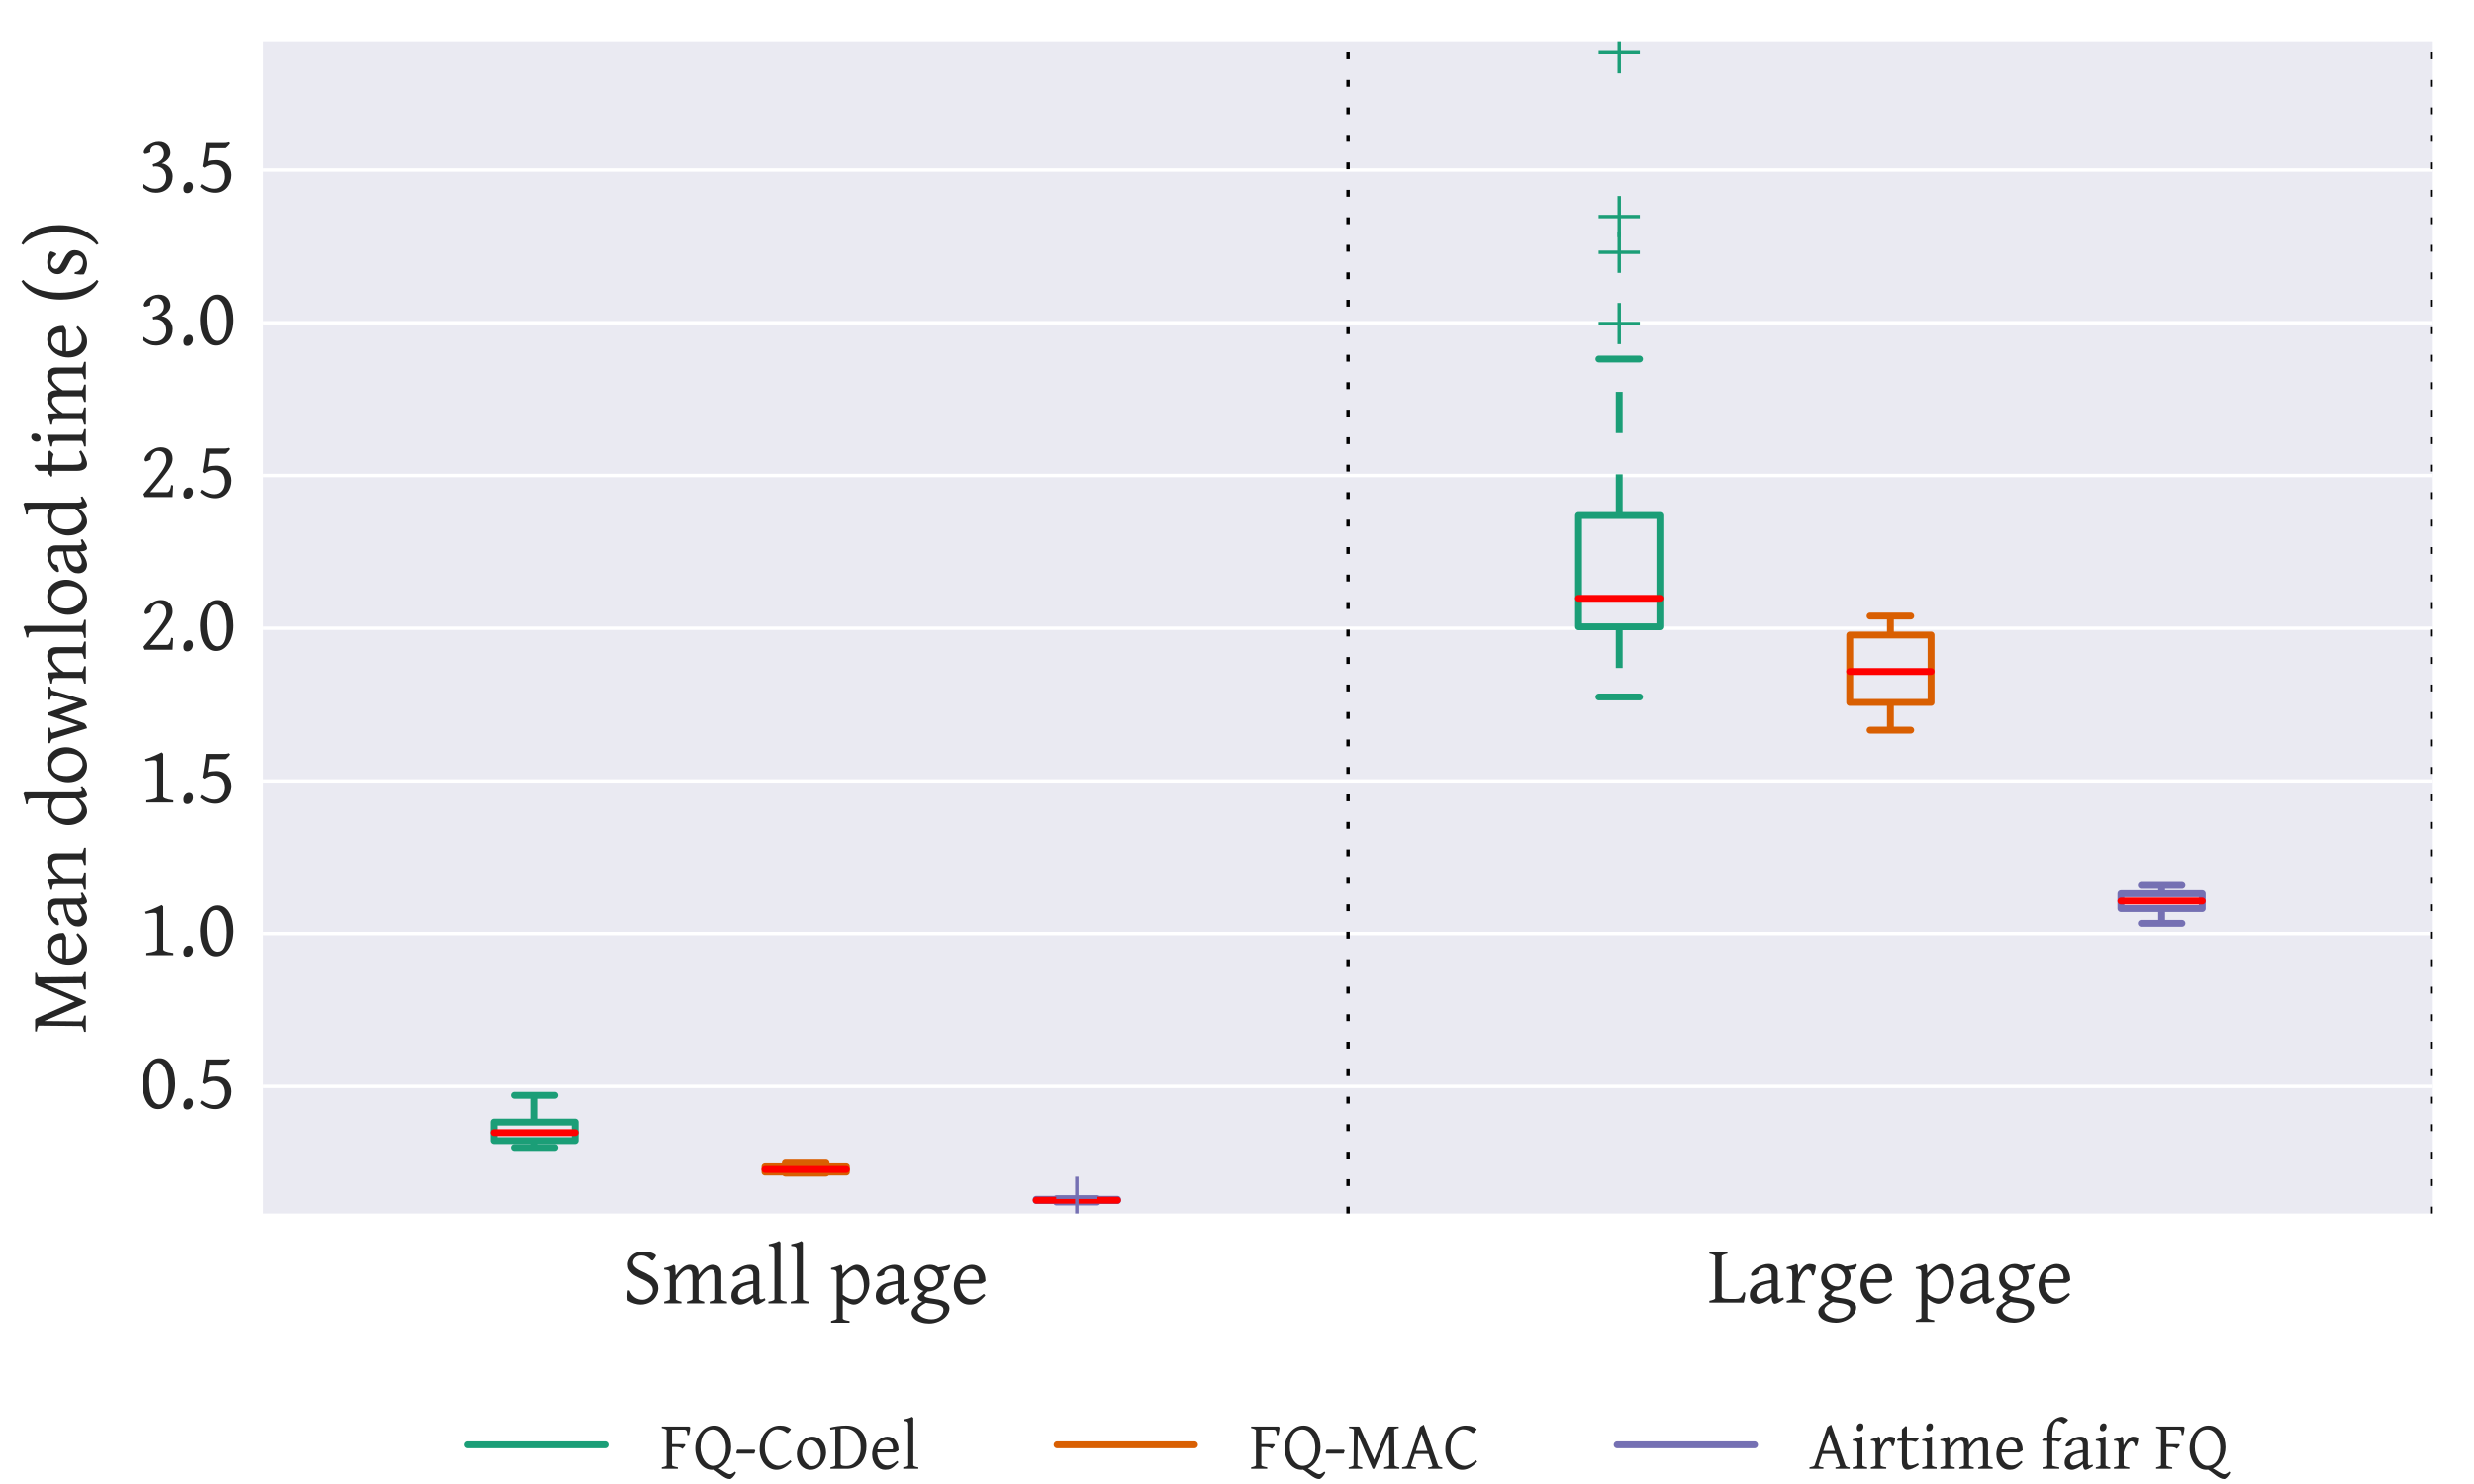 <?xml version="1.0" encoding="utf-8" standalone="no"?>
<!DOCTYPE svg PUBLIC "-//W3C//DTD SVG 1.1//EN"
  "http://www.w3.org/Graphics/SVG/1.1/DTD/svg11.dtd">
<!-- Created with matplotlib (http://matplotlib.org/) -->
<svg height="216pt" version="1.1" viewBox="0 0 360 216" width="360pt" xmlns="http://www.w3.org/2000/svg" xmlns:xlink="http://www.w3.org/1999/xlink">
 <defs>
  <style type="text/css">
*{stroke-linecap:butt;stroke-linejoin:round;stroke-miterlimit:100000;}
  </style>
 </defs>
 <g id="figure_1">
  <g id="patch_1">
   <path d="M 0 216 
L 360 216 
L 360 0 
L 0 0 
z
" style="fill:#ffffff;"/>
  </g>
  <g id="axes_1">
   <g id="patch_2">
    <path d="M 38.315 176.635 
L 354 176.635 
L 354 6 
L 38.315 6 
z
" style="fill:#eaeaf2;"/>
   </g>
   <g id="matplotlib.axis_1">
    <g id="xtick_1">
     <g id="line2d_1"/>
     <g id="line2d_2"/>
     <g id="text_1">
      <!-- Small page -->
      <defs>
       <path d="M 24.219 41.75 
Q 21.688 41.75 19.562 40.766 
Q 17.438 39.797 15.797 38.016 
Q 14.156 36.234 13.062 33.766 
Q 11.969 31.297 11.531 28.328 
L 32.422 28.328 
Q 33.547 28.328 33.906 28.688 
Q 34.281 29.047 34.281 30.078 
Q 34.281 31.391 33.906 33.375 
Q 33.547 35.359 32.438 37.234 
Q 31.344 39.109 29.359 40.422 
Q 27.391 41.75 24.219 41.75 
M 42.281 27.203 
Q 41.406 26.219 39.938 25.391 
Q 38.484 24.562 36.922 23.922 
L 11.234 23.922 
Q 11.281 20.125 12.281 16.672 
Q 13.281 13.234 15.156 10.625 
Q 17.047 8.016 19.703 6.453 
Q 22.359 4.891 25.688 4.891 
Q 27.203 4.891 28.641 5.078 
Q 30.078 5.281 31.734 5.953 
Q 33.406 6.641 35.422 7.953 
Q 37.453 9.281 40.188 11.531 
Q 40.828 11.188 41.281 10.547 
Q 41.75 9.906 42 9.516 
Q 38.719 5.953 36.25 3.781 
Q 33.797 1.609 31.609 0.438 
Q 29.438 -0.734 27.312 -1.094 
Q 25.203 -1.469 22.703 -1.469 
Q 18.953 -1.469 15.547 0.141 
Q 12.156 1.766 9.562 4.719 
Q 6.984 7.672 5.438 11.844 
Q 3.906 16.016 3.906 21.188 
Q 3.906 24.469 4.641 27.641 
Q 5.375 30.812 6.766 33.641 
Q 8.156 36.469 10.156 38.859 
Q 12.156 41.266 14.703 43.016 
Q 15.766 43.75 17.109 44.453 
Q 18.453 45.172 19.922 45.703 
Q 21.391 46.234 22.828 46.547 
Q 24.266 46.875 25.594 46.875 
Q 28.766 46.875 31.25 46 
Q 33.734 45.125 35.594 43.625 
Q 37.453 42.141 38.719 40.156 
Q 39.984 38.188 40.797 35.984 
Q 41.609 33.797 41.938 31.516 
Q 42.281 29.25 42.281 27.203 
" id="GentiumBasic-65"/>
       <path d="M 42.484 20.797 
Q 42.484 25.047 41.484 28.703 
Q 40.484 32.375 38.812 35.062 
Q 37.156 37.75 34.953 39.25 
Q 32.766 40.766 30.422 40.766 
Q 29.547 40.766 28.125 40.234 
Q 26.703 39.703 24.891 38.422 
Q 23.094 37.156 21.047 35.031 
Q 19 32.906 16.844 29.781 
L 16.844 10.406 
Q 19.047 8.734 20.922 7.656 
Q 22.797 6.594 24.438 5.984 
Q 26.078 5.375 27.531 5.125 
Q 29 4.891 30.328 4.891 
Q 32.953 4.891 35.172 5.906 
Q 37.406 6.938 39.016 8.938 
Q 40.625 10.938 41.547 13.906 
Q 42.484 16.891 42.484 20.797 
M 49.078 24.031 
Q 49.078 21.188 48.344 18.203 
Q 47.609 15.234 46.328 12.406 
Q 45.062 9.578 43.297 7.031 
Q 41.547 4.5 39.469 2.609 
Q 37.406 0.734 35.109 -0.359 
Q 32.812 -1.469 30.422 -1.469 
Q 27.547 -1.469 23.922 0.141 
Q 20.312 1.766 16.844 4.781 
L 16.844 -18.312 
Q 16.844 -19.094 18.672 -19.875 
Q 20.516 -20.656 25.094 -21.344 
L 25.094 -23.438 
L 2.688 -23.438 
L 2.688 -21.344 
Q 5.906 -20.562 7.703 -19.844 
Q 9.516 -19.141 9.516 -18.312 
L 9.516 34.719 
Q 9.516 36.531 9.312 37.703 
Q 9.125 38.875 8.422 39.578 
Q 7.719 40.281 6.375 40.594 
Q 5.031 40.922 2.688 41.016 
L 2.688 42.969 
Q 4.344 43.312 5.859 43.719 
Q 7.375 44.141 8.781 44.594 
Q 10.203 45.062 11.594 45.625 
Q 12.984 46.188 14.406 46.875 
L 16.109 45.172 
L 16.547 35.5 
Q 19 38.422 21.453 40.562 
Q 23.922 42.719 26.172 44.109 
Q 28.422 45.516 30.344 46.188 
Q 32.281 46.875 33.688 46.875 
Q 37.016 46.875 39.844 45.312 
Q 42.672 43.75 44.719 40.797 
Q 46.781 37.844 47.922 33.594 
Q 49.078 29.344 49.078 24.031 
" id="GentiumBasic-70"/>
       <path d="M 43.219 18.406 
Q 43.219 16.219 42.625 13.922 
Q 42.047 11.625 40.844 9.391 
Q 39.656 7.172 37.859 5.188 
Q 36.078 3.219 33.656 1.75 
Q 31.25 0.297 28.188 -0.578 
Q 25.141 -1.469 21.484 -1.469 
Q 19.875 -1.469 17.969 -1.125 
Q 16.062 -0.781 14.062 -0.172 
Q 12.062 0.438 10.078 1.312 
Q 8.109 2.203 6.391 3.328 
Q 6.062 3.516 5.891 4.984 
Q 5.719 6.453 5.719 8.422 
Q 5.719 10.406 5.859 12.453 
Q 6 14.5 6.391 15.828 
L 8.406 15.578 
Q 9.516 12.703 11.203 10.594 
Q 12.891 8.5 14.938 7.109 
Q 17 5.719 19.359 5.047 
Q 21.734 4.391 24.219 4.391 
Q 26.422 4.391 28.641 5.297 
Q 30.859 6.203 32.609 7.766 
Q 34.375 9.328 35.5 11.406 
Q 36.625 13.484 36.625 15.828 
Q 36.625 18.797 35.297 20.938 
Q 33.984 23.094 31.859 24.75 
Q 29.734 26.422 27 27.734 
Q 24.266 29.047 21.406 30.359 
Q 18.562 31.688 15.828 33.156 
Q 13.094 34.625 10.969 36.578 
Q 8.844 38.531 7.516 41.094 
Q 6.203 43.656 6.203 47.219 
Q 6.203 48.734 6.641 50.484 
Q 7.078 52.25 8.047 54 
Q 9.031 55.766 10.562 57.391 
Q 12.109 59.031 14.281 60.281 
Q 16.453 61.531 19.281 62.25 
Q 22.125 62.984 25.688 62.984 
Q 27.875 62.984 30.094 62.641 
Q 32.328 62.312 34.25 61.719 
Q 36.188 61.141 37.75 60.297 
Q 39.312 59.469 40.188 58.5 
Q 40.531 58.203 40.203 57.344 
Q 39.891 56.5 39.234 55.5 
Q 38.578 54.5 37.766 53.516 
Q 36.969 52.547 36.375 52 
L 34.625 52.297 
Q 33.25 53.906 31.766 55 
Q 30.281 56.109 28.734 56.812 
Q 27.203 57.516 25.688 57.812 
Q 24.172 58.109 22.797 58.109 
Q 20.062 58.109 18.141 57.281 
Q 16.219 56.453 14.969 55.203 
Q 13.719 53.953 13.125 52.406 
Q 12.547 50.875 12.547 49.516 
Q 12.547 47.219 13.859 45.438 
Q 15.188 43.656 17.328 42.156 
Q 19.484 40.672 22.234 39.344 
Q 25 38.031 27.875 36.594 
Q 30.766 35.156 33.516 33.5 
Q 36.281 31.844 38.422 29.688 
Q 40.578 27.547 41.891 24.781 
Q 43.219 22.016 43.219 18.406 
" id="GentiumBasic-53"/>
       <path d="M 2.938 0 
L 2.938 2.094 
Q 5.031 2.438 6.438 2.797 
Q 7.859 3.172 8.688 3.531 
Q 9.516 3.906 9.875 4.297 
Q 10.25 4.688 10.25 5.078 
L 10.25 63.281 
Q 10.25 65.484 9.953 66.703 
Q 9.672 67.922 8.891 68.531 
Q 8.109 69.141 6.781 69.359 
Q 5.469 69.578 3.422 69.828 
L 3.422 71.781 
Q 6.938 72.469 9.859 73.297 
Q 12.797 74.125 15.828 75.688 
L 17.578 74.031 
L 17.578 5.078 
Q 17.578 4.344 19.234 3.562 
Q 20.906 2.781 24.906 2.094 
L 24.906 0 
z
" id="GentiumBasic-6c"/>
       <path d="M 17.188 4.891 
Q 20.125 4.891 23.406 6.375 
Q 26.703 7.859 30.422 11.078 
L 30.422 23.734 
Q 26.312 23.047 23.656 22.406 
Q 21 21.781 19.281 21.109 
Q 17.578 20.453 16.547 19.719 
Q 15.531 19 14.75 18.172 
Q 13.484 16.844 12.703 15.156 
Q 11.922 13.484 11.922 11.188 
Q 11.922 9.234 12.5 8 
Q 13.094 6.781 13.922 6.078 
Q 14.75 5.375 15.641 5.125 
Q 16.547 4.891 17.188 4.891 
M 45.219 4 
Q 41.062 1.125 38.344 -0.172 
Q 35.641 -1.469 34.281 -1.469 
Q 32.672 -1.469 31.594 0.781 
Q 30.516 3.031 30.422 6.984 
Q 28.219 4.781 26.016 3.172 
Q 23.828 1.562 21.719 0.531 
Q 19.625 -0.484 17.75 -0.969 
Q 15.875 -1.469 14.312 -1.469 
Q 12.547 -1.469 10.688 -0.875 
Q 8.844 -0.297 7.344 0.969 
Q 5.859 2.25 4.875 4.25 
Q 3.906 6.25 3.906 9.078 
Q 3.906 12.797 5.203 15.281 
Q 6.5 17.781 8.297 19.578 
Q 9.469 20.75 10.953 21.797 
Q 12.453 22.859 14.922 23.828 
Q 17.391 24.812 21.094 25.688 
Q 24.812 26.562 30.422 27.391 
L 30.422 34.281 
Q 30.422 35.938 30.031 37.375 
Q 29.641 38.812 28.703 39.859 
Q 27.781 40.922 26.188 41.484 
Q 24.609 42.047 22.219 42 
Q 20.656 41.938 19.141 41.453 
Q 17.625 40.969 16.5 40.078 
Q 15.375 39.203 14.734 38 
Q 14.109 36.812 14.266 35.359 
Q 14.312 34.906 13.25 34.344 
Q 12.203 33.797 10.766 33.344 
Q 9.328 32.906 7.938 32.656 
Q 6.547 32.422 5.953 32.562 
L 5.281 34.469 
Q 6.391 36.922 8.688 39.156 
Q 10.984 41.406 13.938 43.109 
Q 16.891 44.828 20.188 45.844 
Q 23.484 46.875 26.562 46.875 
Q 31.938 46.875 34.844 44.062 
Q 37.75 41.266 37.75 36.234 
L 37.75 8.688 
Q 37.75 6.641 38.281 5.766 
Q 38.812 4.891 39.703 4.891 
Q 40.375 4.891 41.453 5.125 
Q 42.531 5.375 44.484 6.203 
z
" id="GentiumBasic-61"/>
       <path d="M 33.688 29.297 
Q 33.688 31.891 32.828 34.203 
Q 31.984 36.531 30.297 38.25 
Q 28.609 39.984 26.094 40.984 
Q 23.578 42 20.312 42 
Q 19.094 42 17.594 41.359 
Q 16.109 40.719 14.797 39.5 
Q 13.484 38.281 12.594 36.422 
Q 11.719 34.578 11.719 32.172 
Q 11.719 29.594 12.516 27.266 
Q 13.328 24.953 14.969 23.234 
Q 16.609 21.531 19.109 20.531 
Q 21.625 19.531 25.094 19.531 
Q 26.516 19.531 28.047 20.141 
Q 29.594 20.75 30.828 22 
Q 32.078 23.25 32.875 25.047 
Q 33.688 26.859 33.688 29.297 
M 25.297 -0.203 
Q 23.438 0 21.875 0.234 
Q 20.312 0.484 18.953 0.781 
Q 15.438 -1.125 13.406 -2.641 
Q 11.375 -4.156 10.344 -5.344 
Q 9.328 -6.547 9.062 -7.516 
Q 8.797 -8.5 8.797 -9.281 
Q 8.797 -11.328 10.156 -13.156 
Q 11.531 -14.984 13.812 -16.328 
Q 16.109 -17.672 19.141 -18.469 
Q 22.172 -19.281 25.484 -19.281 
Q 28.766 -19.281 31.438 -18.406 
Q 34.125 -17.531 36.031 -15.984 
Q 37.938 -14.453 38.984 -12.328 
Q 40.047 -10.203 40.047 -7.672 
Q 40.047 -6.297 39.406 -5.141 
Q 38.766 -4 37.109 -3.078 
Q 35.453 -2.156 32.594 -1.422 
Q 29.734 -0.688 25.297 -0.203 
M 40.531 31.297 
Q 40.531 27.547 38.844 24.438 
Q 37.156 21.344 34.422 19.109 
Q 31.688 16.891 28.219 15.641 
Q 24.75 14.406 21.188 14.406 
L 21 14.406 
Q 18.656 12.453 17.766 11.156 
Q 16.891 9.859 16.891 9.578 
Q 16.891 8.984 17.406 8.422 
Q 17.922 7.859 19.312 7.344 
Q 20.703 6.844 23.141 6.328 
Q 25.594 5.812 29.391 5.375 
Q 34.719 4.781 38.188 3.609 
Q 41.656 2.438 43.703 0.891 
Q 45.75 -0.641 46.547 -2.391 
Q 47.359 -4.156 47.359 -5.859 
Q 47.359 -8.547 46.328 -10.953 
Q 45.312 -13.375 43.547 -15.422 
Q 41.797 -17.484 39.406 -19.141 
Q 37.016 -20.797 34.281 -21.969 
Q 31.547 -23.141 28.609 -23.781 
Q 25.688 -24.422 22.797 -24.422 
Q 20.516 -24.422 18.062 -24.094 
Q 15.625 -23.781 13.234 -23.094 
Q 10.844 -22.406 8.719 -21.359 
Q 6.594 -20.312 4.984 -18.812 
Q 3.375 -17.328 2.422 -15.453 
Q 1.469 -13.578 1.469 -11.188 
Q 1.469 -9.906 1.922 -8.516 
Q 2.391 -7.125 3.797 -5.516 
Q 5.219 -3.906 7.75 -2.047 
Q 10.297 -0.203 14.5 2.047 
Q 11.328 3.172 10.109 4.578 
Q 8.891 6 8.891 7.469 
Q 8.891 7.859 9.125 8.516 
Q 9.375 9.188 10.125 10.125 
Q 10.891 11.078 12.281 12.297 
Q 13.672 13.531 15.922 15.094 
Q 13.422 15.766 11.391 17.062 
Q 9.375 18.359 7.938 20.188 
Q 6.5 22.016 5.688 24.328 
Q 4.891 26.656 4.891 29.391 
Q 4.891 32.953 6.5 36.156 
Q 8.109 39.359 10.734 41.719 
Q 13.375 44.094 16.75 45.484 
Q 20.125 46.875 23.688 46.875 
Q 26.609 46.875 29.172 46.047 
Q 31.734 45.219 33.844 43.703 
Q 36.375 43.953 38.422 44.344 
Q 40.484 44.734 42.109 45.172 
Q 43.75 45.609 45.016 46.047 
Q 46.297 46.484 47.312 46.875 
L 48.297 45.406 
Q 47.703 44.047 47.156 42.891 
Q 46.625 41.75 45.516 40.531 
Q 43.656 40.188 41.875 39.984 
Q 40.094 39.797 37.844 39.703 
Q 39.109 37.844 39.812 35.734 
Q 40.531 33.641 40.531 31.297 
" id="GentiumBasic-67"/>
       <path d="M 57.906 0 
L 57.906 2.094 
Q 61.422 3.031 63.062 3.703 
Q 64.703 4.391 64.703 5.078 
L 64.703 30.906 
Q 64.703 33.891 64.375 35.859 
Q 64.062 37.844 63.406 38.969 
Q 62.75 40.094 61.688 40.547 
Q 60.641 41.016 59.188 41.016 
Q 57.562 41.016 55.75 40.109 
Q 53.953 39.203 52.047 37.516 
Q 50.141 35.844 48.219 33.422 
Q 46.297 31 44.438 27.984 
L 44.438 5.078 
Q 44.438 4.391 45.953 3.734 
Q 47.469 3.078 51.312 2.094 
L 51.312 0 
L 30.328 0 
L 30.328 2.094 
Q 33.844 3.031 35.469 3.703 
Q 37.109 4.391 37.109 5.078 
L 37.109 30.906 
Q 37.109 33.891 36.812 35.859 
Q 36.531 37.844 35.859 38.969 
Q 35.203 40.094 34.156 40.547 
Q 33.109 41.016 31.594 41.016 
Q 28.266 41.016 24.625 37.594 
Q 21 34.188 16.844 27.984 
L 16.844 5.078 
Q 16.844 4.344 18.672 3.562 
Q 20.516 2.781 23.688 2.094 
L 23.688 0 
L 2.688 0 
L 2.688 2.094 
Q 5.906 2.938 7.703 3.594 
Q 9.516 4.25 9.516 5.078 
L 9.516 34.719 
Q 9.516 36.672 9.344 37.797 
Q 9.188 38.922 8.469 39.531 
Q 7.766 40.141 6.391 40.422 
Q 5.031 40.719 2.688 41.016 
L 2.688 42.969 
Q 4.547 43.266 6.109 43.672 
Q 7.672 44.094 9.078 44.578 
Q 10.5 45.062 11.797 45.641 
Q 13.094 46.234 14.406 46.875 
L 16.109 45.172 
L 16.656 33.984 
Q 18.844 37.203 21.094 39.625 
Q 23.344 42.047 25.531 43.656 
Q 27.734 45.266 29.781 46.062 
Q 31.844 46.875 33.594 46.875 
Q 35.938 46.875 37.906 46.312 
Q 39.891 45.75 41.328 44.406 
Q 42.781 43.062 43.609 40.859 
Q 44.438 38.672 44.438 35.406 
L 44.438 34.375 
Q 46.484 37.453 48.672 39.766 
Q 50.875 42.094 53.047 43.672 
Q 55.219 45.266 57.297 46.062 
Q 59.375 46.875 61.188 46.875 
Q 63.531 46.875 65.5 46.234 
Q 67.484 45.609 68.922 44.281 
Q 70.359 42.969 71.188 40.938 
Q 72.016 38.922 72.016 36.188 
L 72.016 5.078 
Q 72.016 4.391 73.531 3.734 
Q 75.047 3.078 78.906 2.094 
L 78.906 0 
z
" id="GentiumBasic-6d"/>
       <path id="GentiumBasic-20"/>
      </defs>
      <g style="fill:#262626;" transform="translate(90.602 189.718)scale(0.12 -0.12)">
       <use xlink:href="#GentiumBasic-53"/>
       <use x="47.607" xlink:href="#GentiumBasic-6d"/>
       <use x="127.93" xlink:href="#GentiumBasic-61"/>
       <use x="173.828" xlink:href="#GentiumBasic-6c"/>
       <use x="200.928" xlink:href="#GentiumBasic-6c"/>
       <use x="228.027" xlink:href="#GentiumBasic-20"/>
       <use x="250.049" xlink:href="#GentiumBasic-70"/>
       <use x="303.027" xlink:href="#GentiumBasic-61"/>
       <use x="348.926" xlink:href="#GentiumBasic-67"/>
       <use x="397.705" xlink:href="#GentiumBasic-65"/>
      </g>
     </g>
    </g>
    <g id="xtick_2">
     <g id="line2d_3"/>
     <g id="line2d_4"/>
     <g id="text_2">
      <!-- Large page -->
      <defs>
       <path d="M 46.094 11.922 
Q 45.703 7.672 45.094 4.547 
Q 44.484 1.422 44.094 0 
L 2.438 0 
L 2.438 2.094 
Q 5.766 2.781 7.641 3.578 
Q 9.516 4.391 9.516 5.078 
L 9.516 56.391 
Q 9.516 56.984 7.734 57.859 
Q 5.953 58.734 2.438 59.422 
L 2.438 61.531 
L 24.422 61.531 
L 24.422 59.422 
Q 21.094 58.734 19.203 57.906 
Q 17.328 57.078 17.328 56.391 
L 17.328 8.016 
Q 17.328 7.125 17.75 6.469 
Q 18.172 5.812 19.188 5.344 
Q 20.219 4.891 21.969 4.641 
Q 23.734 4.391 26.422 4.391 
L 33.406 4.391 
Q 35.641 4.391 37.172 4.641 
Q 38.719 4.891 39.891 5.734 
Q 41.062 6.594 42.016 8.25 
Q 42.969 9.906 44 12.797 
z
" id="GentiumBasic-4c"/>
       <path d="M 37.594 45.062 
Q 38.031 44.781 38 43.359 
Q 37.984 41.938 37.609 40.078 
Q 37.25 38.234 36.656 36.281 
Q 36.078 34.328 35.5 33.016 
L 33.406 33.016 
Q 33.109 34.969 32.562 36.328 
Q 32.031 37.703 31.312 38.5 
Q 30.609 39.312 29.75 39.672 
Q 28.906 40.047 27.984 40.047 
Q 26.906 40.047 25.469 39.141 
Q 24.031 38.234 22.516 36.297 
Q 21 34.375 19.5 31.375 
Q 18.016 28.375 16.844 24.219 
L 16.844 5.078 
Q 16.844 4.344 18.672 3.562 
Q 20.516 2.781 25.094 2.094 
L 25.094 0 
L 2.688 0 
L 2.688 2.094 
Q 5.906 2.828 7.703 3.531 
Q 9.516 4.25 9.516 5.078 
L 9.516 33.5 
Q 9.516 35.109 9.422 36.203 
Q 9.328 37.312 9.172 37.984 
Q 9.031 38.672 8.812 39.062 
Q 8.594 39.453 8.406 39.703 
Q 8.062 40.047 7.641 40.266 
Q 7.234 40.484 6.562 40.625 
Q 5.906 40.766 4.969 40.844 
Q 4.047 40.922 2.688 41.016 
L 2.688 42.969 
Q 5.859 43.797 8.906 44.656 
Q 11.969 45.516 14.406 46.875 
L 16.109 45.172 
L 16.75 34.078 
Q 18.062 36.766 19.594 39.109 
Q 21.141 41.453 22.891 43.188 
Q 24.656 44.922 26.578 45.891 
Q 28.516 46.875 30.609 46.875 
Q 32.172 46.875 33.984 46.484 
Q 35.797 46.094 37.594 45.062 
" id="GentiumBasic-72"/>
      </defs>
      <g style="fill:#262626;" transform="translate(248.441 189.599)scale(0.12 -0.12)">
       <use xlink:href="#GentiumBasic-4c"/>
       <use x="47.607" xlink:href="#GentiumBasic-61"/>
       <use x="93.506" xlink:href="#GentiumBasic-72"/>
       <use x="133.105" xlink:href="#GentiumBasic-67"/>
       <use x="181.885" xlink:href="#GentiumBasic-65"/>
       <use x="228.076" xlink:href="#GentiumBasic-20"/>
       <use x="250.098" xlink:href="#GentiumBasic-70"/>
       <use x="303.076" xlink:href="#GentiumBasic-61"/>
       <use x="348.975" xlink:href="#GentiumBasic-67"/>
       <use x="397.754" xlink:href="#GentiumBasic-65"/>
      </g>
     </g>
    </g>
   </g>
   <g id="matplotlib.axis_2">
    <g id="ytick_1">
     <g id="line2d_5">
      <path clip-path="url(#pbd88b49e94)" d="M 38.315 158.128 
L 354 158.128 
" style="fill:none;stroke:#ffffff;stroke-linecap:round;stroke-width:0.5;"/>
     </g>
     <g id="line2d_6"/>
     <g id="line2d_7"/>
     <g id="text_3">
      <!-- 0.5 -->
      <defs>
       <path d="M 40.828 20.016 
Q 40.828 15.766 39.531 11.891 
Q 38.234 8.016 35.766 5.031 
Q 33.297 2.047 29.688 0.281 
Q 26.078 -1.469 21.484 -1.469 
Q 16.938 -1.469 12.5 0.188 
Q 8.062 1.859 3.812 5.812 
L 5.516 9.078 
Q 8.109 7.281 10.234 6.172 
Q 12.359 5.078 14.156 4.469 
Q 15.969 3.859 17.484 3.641 
Q 19 3.422 20.406 3.422 
Q 23.578 3.422 25.953 4.641 
Q 28.328 5.859 29.891 7.875 
Q 31.453 9.906 32.234 12.516 
Q 33.016 15.141 33.016 17.922 
Q 33.016 21.234 32.203 23.969 
Q 31.391 26.703 29.75 28.625 
Q 28.125 30.562 25.609 31.641 
Q 23.094 32.719 19.672 32.719 
Q 18.656 32.719 17.328 32.469 
Q 16.016 32.234 14.578 31.734 
Q 13.141 31.25 11.688 30.516 
Q 10.25 29.781 8.984 28.812 
L 6.688 30.422 
Q 6.984 32.172 7.375 34.484 
Q 7.766 36.812 8.172 39.406 
Q 8.594 42 9 44.703 
Q 9.422 47.406 9.766 49.969 
Q 10.109 52.547 10.344 54.828 
Q 10.594 57.125 10.688 58.844 
L 31.984 58.844 
Q 33.406 58.844 34.469 58.953 
Q 35.547 59.078 36.328 59.281 
Q 37.203 59.469 37.891 59.719 
L 39.312 58.297 
Q 38.766 57.516 38.062 56.656 
Q 37.359 55.812 36.625 55.031 
Q 35.891 54.25 35.172 53.594 
Q 34.469 52.938 33.891 52.484 
L 14.984 52.484 
Q 14.891 51.078 14.641 48.844 
Q 14.406 46.625 14.078 44.312 
Q 13.766 42 13.422 39.938 
Q 13.094 37.891 12.891 36.812 
Q 14.844 37.406 17.484 37.75 
Q 20.125 38.094 22.609 38.094 
Q 27.047 38.094 30.438 36.594 
Q 33.844 35.109 36.125 32.609 
Q 38.422 30.125 39.625 26.844 
Q 40.828 23.578 40.828 20.016 
" id="GentiumBasic-35"/>
       <path d="M 35.203 27.594 
Q 35.203 34.281 34.156 39.359 
Q 33.109 44.438 31.344 47.828 
Q 29.594 51.219 27.297 52.953 
Q 25 54.688 22.516 54.688 
Q 20.016 54.688 18.016 53.344 
Q 16.016 52 14.625 49.188 
Q 13.234 46.391 12.469 41.984 
Q 11.719 37.594 11.719 31.5 
Q 11.719 24.812 12.688 19.672 
Q 13.672 14.547 15.359 11.109 
Q 17.047 7.672 19.359 5.906 
Q 21.688 4.156 24.422 4.156 
Q 26.953 4.156 28.953 5.5 
Q 30.953 6.844 32.344 9.688 
Q 33.734 12.547 34.469 16.969 
Q 35.203 21.391 35.203 27.594 
M 43.219 29.391 
Q 43.219 23.094 41.719 17.469 
Q 40.234 11.859 37.516 7.656 
Q 34.812 3.469 30.984 1 
Q 27.156 -1.469 22.516 -1.469 
Q 17.875 -1.469 14.359 1 
Q 10.844 3.469 8.469 7.656 
Q 6.109 11.859 4.906 17.469 
Q 3.719 23.094 3.719 29.391 
Q 3.719 35.688 5.219 41.297 
Q 6.734 46.922 9.438 51.141 
Q 12.156 55.375 15.969 57.828 
Q 19.781 60.297 24.422 60.297 
Q 29.047 60.297 32.562 57.859 
Q 36.078 55.422 38.453 51.219 
Q 40.828 47.016 42.016 41.375 
Q 43.219 35.75 43.219 29.391 
" id="GentiumBasic-30"/>
       <path d="M 18.016 6 
Q 18.016 4.297 17.5 2.859 
Q 17 1.422 16.094 0.344 
Q 15.188 -0.734 13.938 -1.344 
Q 12.703 -1.953 11.281 -1.953 
Q 8.641 -1.953 7.516 -0.531 
Q 6.391 0.875 6.391 3.516 
Q 6.391 5.172 6.922 6.609 
Q 7.469 8.062 8.391 9.156 
Q 9.328 10.25 10.562 10.891 
Q 11.812 11.531 13.188 11.531 
Q 15.625 11.531 16.812 10.078 
Q 18.016 8.641 18.016 6 
" id="GentiumBasic-2e"/>
      </defs>
      <g style="fill:#262626;" transform="translate(20.305 161.263)scale(0.12 -0.12)">
       <use xlink:href="#GentiumBasic-30"/>
       <use x="46.924" xlink:href="#GentiumBasic-2e"/>
       <use x="69.824" xlink:href="#GentiumBasic-35"/>
      </g>
     </g>
    </g>
    <g id="ytick_2">
     <g id="line2d_8">
      <path clip-path="url(#pbd88b49e94)" d="M 38.315 135.898 
L 354 135.898 
" style="fill:none;stroke:#ffffff;stroke-linecap:round;stroke-width:0.5;"/>
     </g>
     <g id="line2d_9"/>
     <g id="line2d_10"/>
     <g id="text_4">
      <!-- 1.0 -->
      <defs>
       <path d="M 8.297 0 
L 8.297 2.594 
Q 12.109 3.031 14.641 3.594 
Q 17.188 4.156 18.703 4.734 
Q 20.219 5.328 20.844 5.891 
Q 21.484 6.453 21.484 6.984 
L 21.484 45.906 
Q 21.484 47.859 21.328 48.922 
Q 21.188 50 20.609 50.688 
Q 20.312 50.984 19.484 51.172 
Q 18.656 51.375 17.141 51.312 
Q 15.625 51.266 13.328 50.969 
Q 11.031 50.688 7.812 50 
L 6.781 52.484 
Q 8.844 53.078 11.641 54.094 
Q 14.453 55.125 17.328 56.312 
Q 20.219 57.516 22.797 58.703 
Q 25.391 59.906 27 60.797 
L 28.812 59.078 
L 28.812 6.984 
Q 28.812 6.5 29.344 5.938 
Q 29.891 5.375 31.25 4.781 
Q 32.625 4.203 34.984 3.609 
Q 37.359 3.031 41.016 2.594 
L 41.016 0 
z
" id="GentiumBasic-31"/>
      </defs>
      <g style="fill:#262626;" transform="translate(20.305 139.033)scale(0.12 -0.12)">
       <use xlink:href="#GentiumBasic-31"/>
       <use x="46.924" xlink:href="#GentiumBasic-2e"/>
       <use x="69.824" xlink:href="#GentiumBasic-30"/>
      </g>
     </g>
    </g>
    <g id="ytick_3">
     <g id="line2d_11">
      <path clip-path="url(#pbd88b49e94)" d="M 38.315 113.668 
L 354 113.668 
" style="fill:none;stroke:#ffffff;stroke-linecap:round;stroke-width:0.5;"/>
     </g>
     <g id="line2d_12"/>
     <g id="line2d_13"/>
     <g id="text_5">
      <!-- 1.5 -->
      <g style="fill:#262626;" transform="translate(20.305 116.803)scale(0.12 -0.12)">
       <use xlink:href="#GentiumBasic-31"/>
       <use x="46.924" xlink:href="#GentiumBasic-2e"/>
       <use x="69.824" xlink:href="#GentiumBasic-35"/>
      </g>
     </g>
    </g>
    <g id="ytick_4">
     <g id="line2d_14">
      <path clip-path="url(#pbd88b49e94)" d="M 38.315 91.438 
L 354 91.438 
" style="fill:none;stroke:#ffffff;stroke-linecap:round;stroke-width:0.5;"/>
     </g>
     <g id="line2d_15"/>
     <g id="line2d_16"/>
     <g id="text_6">
      <!-- 2.0 -->
      <defs>
       <path d="M 40.094 0 
L 6.203 0 
L 4.781 3.609 
Q 10.594 10.359 14.906 15.531 
Q 19.234 20.703 22.312 24.672 
Q 25.391 28.656 27.391 31.656 
Q 29.391 34.672 30.562 37.031 
Q 31.734 39.406 32.172 41.328 
Q 32.625 43.266 32.625 45.125 
Q 32.625 47.359 32.078 49.328 
Q 31.547 51.312 30.375 52.781 
Q 29.203 54.25 27.312 55.078 
Q 25.438 55.906 22.797 55.906 
Q 20.797 55.906 19.109 54.922 
Q 17.438 53.953 16.234 52.469 
Q 15.047 50.984 14.359 49.141 
Q 13.672 47.312 13.672 45.609 
Q 12.844 45.172 12.188 44.781 
Q 11.531 44.391 10.844 44.062 
Q 10.156 43.75 9.344 43.531 
Q 8.547 43.312 7.422 43.219 
L 6.109 44.672 
Q 6.109 47.219 7.812 49.969 
Q 9.516 52.734 12.344 55.031 
Q 15.188 57.328 18.766 58.812 
Q 22.359 60.297 26.125 60.297 
Q 29.047 60.297 31.609 59.469 
Q 34.188 58.641 36.078 56.953 
Q 37.984 55.281 39.078 52.656 
Q 40.188 50.047 40.188 46.484 
Q 40.188 44.281 39.547 42.078 
Q 38.922 39.891 37.578 37.328 
Q 36.234 34.766 34.109 31.734 
Q 31.984 28.719 28.953 24.922 
Q 25.922 21.141 21.969 16.453 
Q 18.016 11.766 12.984 5.906 
L 33.406 5.906 
Q 34.234 5.906 34.891 6.266 
Q 35.547 6.641 36.062 7.25 
Q 36.578 7.859 36.938 8.641 
Q 37.312 9.422 37.547 10.25 
Q 38.141 12.156 38.375 14.594 
L 40.828 14.016 
z
" id="GentiumBasic-32"/>
      </defs>
      <g style="fill:#262626;" transform="translate(20.305 94.573)scale(0.12 -0.12)">
       <use xlink:href="#GentiumBasic-32"/>
       <use x="46.924" xlink:href="#GentiumBasic-2e"/>
       <use x="69.824" xlink:href="#GentiumBasic-30"/>
      </g>
     </g>
    </g>
    <g id="ytick_5">
     <g id="line2d_17">
      <path clip-path="url(#pbd88b49e94)" d="M 38.315 69.207 
L 354 69.207 
" style="fill:none;stroke:#ffffff;stroke-linecap:round;stroke-width:0.5;"/>
     </g>
     <g id="line2d_18"/>
     <g id="line2d_19"/>
     <g id="text_7">
      <!-- 2.5 -->
      <g style="fill:#262626;" transform="translate(20.305 72.342)scale(0.12 -0.12)">
       <use xlink:href="#GentiumBasic-32"/>
       <use x="46.924" xlink:href="#GentiumBasic-2e"/>
       <use x="69.824" xlink:href="#GentiumBasic-35"/>
      </g>
     </g>
    </g>
    <g id="ytick_6">
     <g id="line2d_20">
      <path clip-path="url(#pbd88b49e94)" d="M 38.315 46.977 
L 354 46.977 
" style="fill:none;stroke:#ffffff;stroke-linecap:round;stroke-width:0.5;"/>
     </g>
     <g id="line2d_21"/>
     <g id="line2d_22"/>
     <g id="text_8">
      <!-- 3.0 -->
      <defs>
       <path d="M 40.281 18.609 
Q 40.281 14.5 38.953 10.828 
Q 37.641 7.172 35.047 4.438 
Q 32.469 1.703 28.656 0.109 
Q 24.859 -1.469 19.828 -1.469 
Q 17.922 -1.469 15.922 -1.125 
Q 13.922 -0.781 11.844 0.062 
Q 9.766 0.922 7.641 2.312 
Q 5.516 3.719 3.328 5.812 
L 4.984 9.078 
Q 7.172 7.422 9 6.344 
Q 10.844 5.281 12.469 4.609 
Q 14.109 3.953 15.719 3.688 
Q 17.328 3.422 19.188 3.422 
Q 22.172 3.422 24.609 4.375 
Q 27.047 5.328 28.797 7.078 
Q 30.562 8.844 31.516 11.359 
Q 32.469 13.875 32.469 17 
Q 32.469 20.656 31.312 23.219 
Q 30.172 25.781 28.391 27.391 
Q 26.609 29 24.391 29.703 
Q 22.172 30.422 20.016 30.422 
L 19 30.422 
Q 18.703 30.422 18.438 30.375 
Q 18.172 30.328 17.797 30.266 
Q 17.438 30.219 16.703 30.078 
L 16.016 33.016 
Q 20.516 34.234 23.188 35.844 
Q 25.875 37.453 27.312 39.188 
Q 28.766 40.922 29.219 42.656 
Q 29.688 44.391 29.688 45.906 
Q 29.688 47.562 29.172 49.344 
Q 28.656 51.125 27.562 52.578 
Q 26.469 54.047 24.797 54.969 
Q 23.141 55.906 20.797 55.906 
Q 18.844 55.906 17.297 55.219 
Q 15.766 54.547 14.734 53.375 
Q 13.719 52.203 13.297 50.688 
Q 12.891 49.172 13.188 47.516 
Q 11.531 46.688 10.016 46.219 
Q 8.5 45.75 6.391 45.609 
L 5.078 47.125 
Q 5.078 49.172 6.594 51.484 
Q 8.109 53.812 10.641 55.766 
Q 13.188 57.719 16.531 59 
Q 19.875 60.297 23.578 60.297 
Q 27.25 60.297 29.859 59.125 
Q 32.469 57.953 34.172 56.031 
Q 35.891 54.109 36.688 51.688 
Q 37.5 49.266 37.5 46.781 
Q 37.5 44.922 36.766 43.109 
Q 36.031 41.312 34.688 39.641 
Q 33.344 37.984 31.422 36.562 
Q 29.5 35.156 27.094 34.078 
Q 29.891 33.734 32.297 32.391 
Q 34.719 31.062 36.469 28.984 
Q 38.234 26.906 39.25 24.234 
Q 40.281 21.578 40.281 18.609 
" id="GentiumBasic-33"/>
      </defs>
      <g style="fill:#262626;" transform="translate(20.305 50.112)scale(0.12 -0.12)">
       <use xlink:href="#GentiumBasic-33"/>
       <use x="46.924" xlink:href="#GentiumBasic-2e"/>
       <use x="69.824" xlink:href="#GentiumBasic-30"/>
      </g>
     </g>
    </g>
    <g id="ytick_7">
     <g id="line2d_23">
      <path clip-path="url(#pbd88b49e94)" d="M 38.315 24.747 
L 354 24.747 
" style="fill:none;stroke:#ffffff;stroke-linecap:round;stroke-width:0.5;"/>
     </g>
     <g id="line2d_24"/>
     <g id="line2d_25"/>
     <g id="text_9">
      <!-- 3.5 -->
      <g style="fill:#262626;" transform="translate(20.305 27.882)scale(0.12 -0.12)">
       <use xlink:href="#GentiumBasic-33"/>
       <use x="46.924" xlink:href="#GentiumBasic-2e"/>
       <use x="69.824" xlink:href="#GentiumBasic-35"/>
      </g>
     </g>
    </g>
    <g id="ytick_8">
     <g id="line2d_26"/>
     <g id="line2d_27"/>
    </g>
    <g id="ytick_9">
     <g id="line2d_28"/>
     <g id="line2d_29"/>
    </g>
    <g id="ytick_10">
     <g id="line2d_30"/>
     <g id="line2d_31"/>
    </g>
    <g id="ytick_11">
     <g id="line2d_32"/>
     <g id="line2d_33"/>
    </g>
    <g id="ytick_12">
     <g id="line2d_34"/>
     <g id="line2d_35"/>
    </g>
    <g id="ytick_13">
     <g id="line2d_36"/>
     <g id="line2d_37"/>
    </g>
    <g id="ytick_14">
     <g id="line2d_38"/>
     <g id="line2d_39"/>
    </g>
    <g id="ytick_15">
     <g id="line2d_40"/>
     <g id="line2d_41"/>
    </g>
    <g id="ytick_16">
     <g id="line2d_42"/>
     <g id="line2d_43"/>
    </g>
    <g id="ytick_17">
     <g id="line2d_44"/>
     <g id="line2d_45"/>
    </g>
    <g id="ytick_18">
     <g id="line2d_46"/>
     <g id="line2d_47"/>
    </g>
    <g id="ytick_19">
     <g id="line2d_48"/>
     <g id="line2d_49"/>
    </g>
    <g id="ytick_20">
     <g id="line2d_50"/>
     <g id="line2d_51"/>
    </g>
    <g id="ytick_21">
     <g id="line2d_52"/>
     <g id="line2d_53"/>
    </g>
    <g id="ytick_22">
     <g id="line2d_54"/>
     <g id="line2d_55"/>
    </g>
    <g id="ytick_23">
     <g id="line2d_56"/>
     <g id="line2d_57"/>
    </g>
    <g id="ytick_24">
     <g id="line2d_58"/>
     <g id="line2d_59"/>
    </g>
    <g id="ytick_25">
     <g id="line2d_60"/>
     <g id="line2d_61"/>
    </g>
    <g id="ytick_26">
     <g id="line2d_62"/>
     <g id="line2d_63"/>
    </g>
    <g id="ytick_27">
     <g id="line2d_64"/>
     <g id="line2d_65"/>
    </g>
    <g id="ytick_28">
     <g id="line2d_66"/>
     <g id="line2d_67"/>
    </g>
    <g id="ytick_29">
     <g id="line2d_68"/>
     <g id="line2d_69"/>
    </g>
    <g id="ytick_30">
     <g id="line2d_70"/>
     <g id="line2d_71"/>
    </g>
    <g id="ytick_31">
     <g id="line2d_72"/>
     <g id="line2d_73"/>
    </g>
    <g id="ytick_32">
     <g id="line2d_74"/>
     <g id="line2d_75"/>
    </g>
    <g id="ytick_33">
     <g id="line2d_76"/>
     <g id="line2d_77"/>
    </g>
    <g id="ytick_34">
     <g id="line2d_78"/>
     <g id="line2d_79"/>
    </g>
    <g id="ytick_35">
     <g id="line2d_80"/>
     <g id="line2d_81"/>
    </g>
    <g id="ytick_36">
     <g id="line2d_82"/>
     <g id="line2d_83"/>
    </g>
    <g id="ytick_37">
     <g id="line2d_84"/>
     <g id="line2d_85"/>
    </g>
    <g id="ytick_38">
     <g id="line2d_86"/>
     <g id="line2d_87"/>
    </g>
    <g id="ytick_39">
     <g id="line2d_88"/>
     <g id="line2d_89"/>
    </g>
    <g id="text_10">
     <!-- Mean download time (s) -->
     <defs>
      <path d="M 75.688 59.422 
Q 74.266 59.422 72.531 58.953 
Q 70.797 58.5 69.094 57.672 
L 69.578 5.078 
Q 69.578 4.5 71.359 3.641 
Q 73.141 2.781 76.656 2.094 
L 76.656 0 
L 54.438 0 
L 54.438 2.094 
Q 57.766 2.781 59.891 3.578 
Q 62.016 4.391 62.016 5.078 
L 61.578 50.781 
L 40.188 0 
L 37.797 0 
L 16.062 50.438 
L 15.625 5.078 
Q 15.625 4.5 17.406 3.641 
Q 19.188 2.781 22.703 2.094 
L 22.703 0 
L 2.938 0 
L 2.938 2.094 
Q 6.297 2.781 8.156 3.578 
Q 10.016 4.391 10.016 5.078 
L 10.5 57.469 
Q 8.641 58.547 6.766 58.984 
Q 4.891 59.422 3.422 59.422 
L 3.422 61.531 
L 17.391 61.531 
Q 17.875 61.531 18.219 61.375 
Q 18.562 61.234 18.875 60.797 
Q 19.188 60.359 19.547 59.547 
Q 19.922 58.734 20.516 57.422 
L 39.938 13.375 
L 58.594 57.422 
Q 59.234 58.891 59.625 59.719 
Q 60.016 60.547 60.328 60.938 
Q 60.641 61.328 60.953 61.422 
Q 61.281 61.531 61.719 61.531 
L 75.688 61.531 
z
" id="GentiumBasic-4d"/>
      <path d="M 51.312 4.109 
Q 49.078 2.594 47.344 1.531 
Q 45.609 0.484 44.312 -0.172 
Q 43.016 -0.828 42.078 -1.141 
Q 41.156 -1.469 40.484 -1.469 
Q 38.875 -1.469 37.844 0.734 
Q 36.812 2.938 36.469 8.25 
Q 34.625 6 32.781 4.188 
Q 30.953 2.391 29.016 1.141 
Q 27.094 -0.094 24.938 -0.781 
Q 22.797 -1.469 20.312 -1.469 
Q 17.578 -1.469 14.688 0.109 
Q 11.812 1.703 9.391 4.688 
Q 6.984 7.672 5.438 11.969 
Q 3.906 16.266 3.906 21.688 
Q 3.906 24.469 4.656 27.438 
Q 5.422 30.422 6.828 33.203 
Q 8.25 35.984 10.297 38.469 
Q 12.359 40.969 14.891 42.844 
Q 17.438 44.734 20.453 45.797 
Q 23.484 46.875 26.906 46.875 
Q 29.203 46.875 31.469 46.312 
Q 33.734 45.75 36.375 43.797 
L 36.375 62.203 
Q 36.375 64.891 36.219 66.469 
Q 36.078 68.062 35.391 68.922 
Q 34.719 69.781 33.297 70.094 
Q 31.891 70.406 29.297 70.609 
L 29.297 72.516 
Q 33.297 73.047 36.469 73.953 
Q 39.656 74.859 42.188 75.688 
L 43.703 74.219 
L 43.703 12.406 
Q 43.703 10.688 43.766 9.469 
Q 43.844 8.25 43.984 7.422 
Q 44.141 6.594 44.328 6.047 
Q 44.531 5.516 44.828 5.172 
Q 45.266 4.641 46.5 4.859 
Q 47.75 5.078 50.688 6.203 
z
M 36.375 12.75 
L 36.375 35.641 
Q 34.766 38.422 31.828 39.953 
Q 28.906 41.5 25.391 41.5 
Q 22.266 41.5 19.672 40.344 
Q 17.094 39.203 15.203 36.906 
Q 13.328 34.625 12.281 31.203 
Q 11.234 27.781 11.234 23.188 
Q 11.234 19.047 12.422 15.641 
Q 13.625 12.25 15.469 9.859 
Q 17.328 7.469 19.547 6.172 
Q 21.781 4.891 23.781 4.891 
Q 25.438 4.891 27.047 5.562 
Q 28.656 6.25 30.219 7.344 
Q 31.781 8.453 33.312 9.859 
Q 34.859 11.281 36.375 12.75 
" id="GentiumBasic-64"/>
      <path d="M 33.016 5.719 
Q 30.609 3.953 28.266 2.609 
Q 25.922 1.266 23.797 0.359 
Q 21.688 -0.531 19.875 -1 
Q 18.062 -1.469 16.797 -1.469 
Q 15.094 -1.469 13.547 -0.828 
Q 12.016 -0.203 10.844 1.234 
Q 9.672 2.688 8.984 5.031 
Q 8.297 7.375 8.297 10.797 
L 8.297 40.766 
L 2 40.766 
L 0.984 42.141 
L 4.781 45.406 
L 8.297 45.406 
L 8.297 57.422 
L 14.109 62.5 
L 15.625 61.281 
L 15.625 45.406 
L 31.594 45.406 
L 33.016 44 
Q 32.562 43.312 31.906 42.531 
Q 31.25 41.75 30.562 41.062 
Q 29.891 40.375 29.219 39.812 
Q 28.562 39.266 28.078 39.062 
Q 26.906 39.656 24.516 40.203 
Q 22.125 40.766 18.172 40.766 
L 15.625 40.766 
L 15.625 14.984 
Q 15.625 12.062 15.891 10.109 
Q 16.156 8.156 16.797 7 
Q 17.438 5.859 18.438 5.375 
Q 19.438 4.891 20.906 4.891 
Q 22.609 4.891 25.188 5.562 
Q 27.781 6.25 31.594 8.203 
z
" id="GentiumBasic-74"/>
      <path d="M 34.188 13.812 
Q 34.188 10.359 33.203 7.891 
Q 32.234 5.422 30.672 3.703 
Q 29.109 2 27.203 0.969 
Q 25.297 -0.047 23.438 -0.578 
Q 21.578 -1.125 19.938 -1.297 
Q 18.312 -1.469 17.391 -1.469 
Q 15.047 -1.469 11.75 -0.578 
Q 8.453 0.297 5.172 2.094 
Q 4.828 2.25 4.703 3.688 
Q 4.594 5.125 4.656 7 
Q 4.734 8.891 4.953 10.797 
Q 5.172 12.703 5.516 13.812 
L 7.625 13.281 
Q 7.719 11.234 8.688 9.422 
Q 9.672 7.625 11.297 6.297 
Q 12.938 4.984 15.109 4.203 
Q 17.281 3.422 19.828 3.422 
Q 21.578 3.422 23.047 3.984 
Q 24.516 4.547 25.578 5.547 
Q 26.656 6.547 27.234 7.953 
Q 27.828 9.375 27.828 11.078 
Q 27.828 13.031 26.781 14.547 
Q 25.734 16.062 24.016 17.312 
Q 22.312 18.562 20.141 19.656 
Q 17.969 20.75 15.719 21.922 
Q 13.672 22.953 11.766 24.125 
Q 9.859 25.297 8.375 26.75 
Q 6.891 28.219 5.984 30.031 
Q 5.078 31.844 5.078 34.188 
Q 5.078 37.203 6.297 39.562 
Q 7.516 41.938 9.547 43.547 
Q 11.578 45.172 14.188 46.016 
Q 16.797 46.875 19.578 46.875 
Q 21.094 46.875 22.922 46.609 
Q 24.75 46.344 26.531 45.844 
Q 28.328 45.359 29.891 44.672 
Q 31.453 44 32.422 43.109 
Q 32.719 42.828 32.5 41.797 
Q 32.281 40.766 31.812 39.547 
Q 31.344 38.328 30.812 37.25 
Q 30.281 36.188 29.984 35.797 
L 28.078 36.188 
Q 25.734 39.703 23.219 41.094 
Q 20.703 42.484 18.312 42.484 
Q 16.703 42.484 15.422 41.938 
Q 14.156 41.406 13.25 40.547 
Q 12.359 39.703 11.891 38.672 
Q 11.422 37.641 11.422 36.625 
Q 11.422 35.062 12.344 33.812 
Q 13.281 32.562 14.797 31.469 
Q 16.312 30.375 18.234 29.375 
Q 20.172 28.375 22.219 27.297 
Q 24.312 26.219 26.453 25 
Q 28.609 23.781 30.312 22.188 
Q 32.031 20.609 33.109 18.578 
Q 34.188 16.547 34.188 13.812 
" id="GentiumBasic-73"/>
      <path d="M 38.812 22.219 
Q 38.812 26.078 37.547 29.562 
Q 36.281 33.062 34.281 35.719 
Q 32.281 38.375 29.734 39.938 
Q 27.203 41.5 24.703 41.5 
Q 21 41.5 18.453 40.078 
Q 15.922 38.672 14.375 36.203 
Q 12.844 33.734 12.156 30.359 
Q 11.469 27 11.469 23.094 
Q 11.469 19.234 12.828 15.734 
Q 14.203 12.25 16.281 9.609 
Q 18.359 6.984 20.844 5.438 
Q 23.344 3.906 25.594 3.906 
Q 29.047 3.906 31.531 5.203 
Q 34.031 6.5 35.641 8.891 
Q 37.25 11.281 38.031 14.641 
Q 38.812 18.016 38.812 22.219 
M 46.391 23.688 
Q 46.391 20.406 45.562 17.281 
Q 44.734 14.156 43.266 11.375 
Q 41.797 8.594 39.75 6.219 
Q 37.703 3.859 35.234 2.141 
Q 32.766 0.438 29.984 -0.516 
Q 27.203 -1.469 24.219 -1.469 
Q 19.578 -1.469 15.844 0.281 
Q 12.109 2.047 9.438 5.125 
Q 6.781 8.203 5.344 12.453 
Q 3.906 16.703 3.906 21.688 
Q 3.906 24.906 4.703 28.031 
Q 5.516 31.156 6.953 33.953 
Q 8.406 36.766 10.422 39.125 
Q 12.453 41.5 14.922 43.203 
Q 17.391 44.922 20.234 45.891 
Q 23.094 46.875 26.125 46.875 
Q 30.719 46.875 34.453 45.109 
Q 38.188 43.359 40.844 40.25 
Q 43.5 37.156 44.938 32.906 
Q 46.391 28.656 46.391 23.688 
" id="GentiumBasic-6f"/>
      <path d="M 28.219 -15.375 
Q 22.703 -12.844 18.531 -8.281 
Q 14.359 -3.719 11.547 2.281 
Q 8.734 8.297 7.312 15.469 
Q 5.906 22.656 5.906 30.422 
Q 5.906 38.422 7.484 45.891 
Q 9.078 53.375 12 59.672 
Q 14.938 65.969 19.062 70.719 
Q 23.188 75.484 28.219 78.125 
L 29.781 75.922 
Q 26.609 73.297 23.781 69 
Q 20.953 64.703 18.828 59.031 
Q 16.703 53.375 15.453 46.484 
Q 14.203 39.594 14.203 31.781 
Q 14.203 24.656 15.234 17.891 
Q 16.266 11.141 18.266 5.25 
Q 20.266 -0.641 23.141 -5.375 
Q 26.031 -10.109 29.781 -13.188 
z
" id="GentiumBasic-28"/>
      <path d="M 3.422 0 
L 3.422 2.094 
Q 6.734 2.781 8.484 3.578 
Q 10.25 4.391 10.25 5.078 
L 10.25 32.719 
Q 10.25 35.203 10.156 36.734 
Q 10.062 38.281 9.422 39.125 
Q 8.797 39.984 7.391 40.375 
Q 6 40.766 3.422 41.016 
L 3.422 42.969 
Q 4.938 43.266 6.609 43.672 
Q 8.297 44.094 9.953 44.609 
Q 11.625 45.125 13.141 45.703 
Q 14.656 46.297 15.922 46.875 
L 17.578 46.875 
L 17.578 5.078 
Q 17.578 4.5 19.203 3.641 
Q 20.844 2.781 24.422 2.094 
L 24.422 0 
z
M 19.047 61.578 
Q 19.047 60.203 18.609 58.984 
Q 18.172 57.766 17.406 56.859 
Q 16.656 55.953 15.625 55.422 
Q 14.594 54.891 13.375 54.891 
Q 11.188 54.891 10.234 56.109 
Q 9.281 57.328 9.281 59.578 
Q 9.281 60.938 9.719 62.156 
Q 10.156 63.375 10.938 64.281 
Q 11.719 65.188 12.719 65.703 
Q 13.719 66.219 14.891 66.219 
Q 19.047 66.219 19.047 61.578 
" id="GentiumBasic-69"/>
      <path d="M 32.719 0 
L 32.719 2.094 
Q 36.234 3.031 37.891 3.703 
Q 39.547 4.391 39.547 5.078 
L 39.547 30.906 
Q 39.547 33.891 39.203 35.734 
Q 38.875 37.594 38.141 38.672 
Q 37.406 39.75 36.203 40.141 
Q 35.016 40.531 33.297 40.531 
Q 31.781 40.531 29.922 39.797 
Q 28.078 39.062 25.953 37.453 
Q 23.828 35.844 21.5 33.219 
Q 19.188 30.609 16.844 26.812 
L 16.844 5.078 
Q 16.844 4.344 18.672 3.562 
Q 20.516 2.781 23.688 2.094 
L 23.688 0 
L 2.688 0 
L 2.688 2.094 
Q 5.906 2.938 7.703 3.594 
Q 9.516 4.25 9.516 5.078 
L 9.516 34.719 
Q 9.516 36.625 9.375 37.75 
Q 9.234 38.875 8.562 39.5 
Q 7.906 40.141 6.531 40.422 
Q 5.172 40.719 2.688 41.016 
L 2.688 42.969 
Q 6 43.5 8.828 44.5 
Q 11.672 45.516 14.406 46.875 
L 16.109 45.172 
L 16.656 33.016 
Q 18.797 36.281 21.375 38.844 
Q 23.969 41.406 26.609 43.188 
Q 29.25 44.969 31.719 45.922 
Q 34.188 46.875 36.078 46.875 
Q 38.188 46.875 40.141 46.234 
Q 42.094 45.609 43.578 44.281 
Q 45.062 42.969 45.969 40.938 
Q 46.875 38.922 46.875 36.188 
L 46.875 5.078 
Q 46.875 4.391 48.359 3.734 
Q 49.859 3.078 53.719 2.094 
L 53.719 0 
z
" id="GentiumBasic-6e"/>
      <path d="M 69.578 43.312 
Q 68.062 42.969 67.188 42.641 
Q 66.312 42.328 65.797 42.016 
Q 65.281 41.703 65.062 41.281 
Q 64.844 40.875 64.703 40.281 
L 53.906 2.875 
Q 53.609 1.812 52.75 1.047 
Q 51.906 0.297 50.875 -0.219 
Q 49.859 -0.734 48.859 -1.016 
Q 47.859 -1.312 47.219 -1.469 
L 35.594 31.641 
L 25.594 2.875 
Q 25.203 1.766 24.391 1 
Q 23.578 0.25 22.594 -0.266 
Q 21.625 -0.781 20.672 -1.047 
Q 19.734 -1.312 19.094 -1.469 
L 6.297 40.281 
Q 5.859 42.188 0.984 43.312 
L 0.984 45.406 
L 19.828 45.406 
L 19.828 43.312 
Q 17.438 43.062 16.109 42.75 
Q 14.797 42.438 14.203 42.016 
Q 13.625 41.609 13.594 41.156 
Q 13.578 40.719 13.719 40.281 
L 22.906 9.281 
L 34.906 45.406 
L 38.281 45.406 
L 50.984 9.281 
L 59.422 40.281 
Q 59.719 41.406 58.391 42.094 
Q 57.078 42.781 53.719 43.312 
L 53.719 45.406 
L 69.578 45.406 
z
" id="GentiumBasic-77"/>
      <path d="M 25.875 32.422 
Q 25.875 24.359 24.266 16.859 
Q 22.656 9.375 19.719 3.078 
Q 16.797 -3.219 12.672 -7.984 
Q 8.547 -12.75 3.516 -15.375 
L 2 -13.188 
Q 5.125 -10.547 7.953 -6.25 
Q 10.797 -1.953 12.938 3.703 
Q 15.094 9.375 16.328 16.25 
Q 17.578 23.141 17.578 31 
Q 17.578 38.094 16.547 44.844 
Q 15.531 51.609 13.547 57.516 
Q 11.578 63.422 8.672 68.156 
Q 5.766 72.906 2 75.922 
L 3.516 78.125 
Q 9.031 75.641 13.203 71.062 
Q 17.391 66.5 20.219 60.5 
Q 23.047 54.5 24.453 47.344 
Q 25.875 40.188 25.875 32.422 
" id="GentiumBasic-29"/>
     </defs>
     <g style="fill:#262626;" transform="translate(12.492 150.557)rotate(-90.0)scale(0.12 -0.12)">
      <use xlink:href="#GentiumBasic-4d"/>
      <use x="80.615" xlink:href="#GentiumBasic-65"/>
      <use x="126.807" xlink:href="#GentiumBasic-61"/>
      <use x="172.705" xlink:href="#GentiumBasic-6e"/>
      <use x="227.881" xlink:href="#GentiumBasic-20"/>
      <use x="249.902" xlink:href="#GentiumBasic-64"/>
      <use x="301.904" xlink:href="#GentiumBasic-6f"/>
      <use x="352.197" xlink:href="#GentiumBasic-77"/>
      <use x="422.803" xlink:href="#GentiumBasic-6e"/>
      <use x="477.979" xlink:href="#GentiumBasic-6c"/>
      <use x="505.078" xlink:href="#GentiumBasic-6f"/>
      <use x="555.371" xlink:href="#GentiumBasic-61"/>
      <use x="601.27" xlink:href="#GentiumBasic-64"/>
      <use x="653.271" xlink:href="#GentiumBasic-20"/>
      <use x="675.293" xlink:href="#GentiumBasic-74"/>
      <use x="709.717" xlink:href="#GentiumBasic-69"/>
      <use x="736.816" xlink:href="#GentiumBasic-6d"/>
      <use x="817.139" xlink:href="#GentiumBasic-65"/>
      <use x="863.33" xlink:href="#GentiumBasic-20"/>
      <use x="885.352" xlink:href="#GentiumBasic-28"/>
      <use x="917.041" xlink:href="#GentiumBasic-73"/>
      <use x="955.664" xlink:href="#GentiumBasic-29"/>
     </g>
    </g>
   </g>
   <g id="line2d_90">
    <path clip-path="url(#pbd88b49e94)" d="M 71.856 166.02 
L 83.694 166.02 
L 83.694 163.324 
L 71.856 163.324 
L 71.856 166.02 
" style="fill:none;stroke:#1b9e77;stroke-linecap:round;"/>
   </g>
   <g id="line2d_91">
    <path clip-path="url(#pbd88b49e94)" d="M 77.775 166.02 
L 77.775 167.022 
" style="fill:none;stroke:#1b9e77;stroke-dasharray:6,6;stroke-dashoffset:0.0;"/>
   </g>
   <g id="line2d_92">
    <path clip-path="url(#pbd88b49e94)" d="M 77.775 163.324 
L 77.775 159.434 
" style="fill:none;stroke:#1b9e77;stroke-dasharray:6,6;stroke-dashoffset:0.0;"/>
   </g>
   <g id="line2d_93">
    <path clip-path="url(#pbd88b49e94)" d="M 74.816 167.022 
L 80.735 167.022 
" style="fill:none;stroke:#1b9e77;stroke-linecap:round;"/>
   </g>
   <g id="line2d_94">
    <path clip-path="url(#pbd88b49e94)" d="M 74.816 159.434 
L 80.735 159.434 
" style="fill:none;stroke:#1b9e77;stroke-linecap:round;"/>
   </g>
   <g id="line2d_95">
    <path clip-path="url(#pbd88b49e94)" d="M 71.856 164.859 
L 83.694 164.859 
" style="fill:none;stroke:#ff0000;stroke-linecap:round;"/>
   </g>
   <g id="line2d_96"/>
   <g id="line2d_97">
    <path clip-path="url(#pbd88b49e94)" d="M 111.317 170.603 
L 123.155 170.603 
L 123.155 169.835 
L 111.317 169.835 
L 111.317 170.603 
" style="fill:none;stroke:#d95f02;stroke-linecap:round;"/>
   </g>
   <g id="line2d_98">
    <path clip-path="url(#pbd88b49e94)" d="M 117.236 170.603 
L 117.236 170.76 
" style="fill:none;stroke:#d95f02;stroke-dasharray:6,6;stroke-dashoffset:0.0;"/>
   </g>
   <g id="line2d_99">
    <path clip-path="url(#pbd88b49e94)" d="M 117.236 169.835 
L 117.236 169.297 
" style="fill:none;stroke:#d95f02;stroke-dasharray:6,6;stroke-dashoffset:0.0;"/>
   </g>
   <g id="line2d_100">
    <path clip-path="url(#pbd88b49e94)" d="M 114.276 170.76 
L 120.195 170.76 
" style="fill:none;stroke:#d95f02;stroke-linecap:round;"/>
   </g>
   <g id="line2d_101">
    <path clip-path="url(#pbd88b49e94)" d="M 114.276 169.297 
L 120.195 169.297 
" style="fill:none;stroke:#d95f02;stroke-linecap:round;"/>
   </g>
   <g id="line2d_102">
    <path clip-path="url(#pbd88b49e94)" d="M 111.317 170.222 
L 123.155 170.222 
" style="fill:none;stroke:#ff0000;stroke-linecap:round;"/>
   </g>
   <g id="line2d_103"/>
   <g id="line2d_104">
    <path clip-path="url(#pbd88b49e94)" d="M 150.777 174.749 
L 162.616 174.749 
L 162.616 174.566 
L 150.777 174.566 
L 150.777 174.749 
" style="fill:none;stroke:#7570b3;stroke-linecap:round;"/>
   </g>
   <g id="line2d_105">
    <path clip-path="url(#pbd88b49e94)" d="M 156.697 174.749 
L 156.697 174.962 
" style="fill:none;stroke:#7570b3;stroke-dasharray:6,6;stroke-dashoffset:0.0;"/>
   </g>
   <g id="line2d_106">
    <path clip-path="url(#pbd88b49e94)" d="M 156.697 174.566 
L 156.697 174.477 
" style="fill:none;stroke:#7570b3;stroke-dasharray:6,6;stroke-dashoffset:0.0;"/>
   </g>
   <g id="line2d_107">
    <path clip-path="url(#pbd88b49e94)" d="M 153.737 174.962 
L 159.656 174.962 
" style="fill:none;stroke:#7570b3;stroke-linecap:round;"/>
   </g>
   <g id="line2d_108">
    <path clip-path="url(#pbd88b49e94)" d="M 153.737 174.477 
L 159.656 174.477 
" style="fill:none;stroke:#7570b3;stroke-linecap:round;"/>
   </g>
   <g id="line2d_109">
    <path clip-path="url(#pbd88b49e94)" d="M 150.777 174.699 
L 162.616 174.699 
" style="fill:none;stroke:#ff0000;stroke-linecap:round;"/>
   </g>
   <g id="line2d_110">
    <defs>
     <path d="M -3 0 
L 3 0 
M 0 3 
L 0 -3 
" id="m079af330b3" style="stroke:#7570b3;stroke-width:0.5;"/>
    </defs>
    <g clip-path="url(#pbd88b49e94)">
     <use style="fill:#0000ff;stroke:#7570b3;stroke-width:0.5;" x="156.697" xlink:href="#m079af330b3" y="174.272"/>
    </g>
   </g>
   <g id="line2d_111">
    <path clip-path="url(#pbd88b49e94)" d="M 196.157 176.635 
L 196.157 6 
" style="fill:none;stroke:#000000;stroke-dasharray:1,3;stroke-dashoffset:0.0;stroke-width:0.5;"/>
   </g>
   <g id="line2d_112">
    <path clip-path="url(#pbd88b49e94)" d="M 229.699 91.227 
L 241.537 91.227 
L 241.537 75.031 
L 229.699 75.031 
L 229.699 91.227 
" style="fill:none;stroke:#1b9e77;stroke-linecap:round;"/>
   </g>
   <g id="line2d_113">
    <path clip-path="url(#pbd88b49e94)" d="M 235.618 91.227 
L 235.618 101.447 
" style="fill:none;stroke:#1b9e77;stroke-dasharray:6,6;stroke-dashoffset:0.0;"/>
   </g>
   <g id="line2d_114">
    <path clip-path="url(#pbd88b49e94)" d="M 235.618 75.031 
L 235.618 52.259 
" style="fill:none;stroke:#1b9e77;stroke-dasharray:6,6;stroke-dashoffset:0.0;"/>
   </g>
   <g id="line2d_115">
    <path clip-path="url(#pbd88b49e94)" d="M 232.658 101.447 
L 238.577 101.447 
" style="fill:none;stroke:#1b9e77;stroke-linecap:round;"/>
   </g>
   <g id="line2d_116">
    <path clip-path="url(#pbd88b49e94)" d="M 232.658 52.259 
L 238.577 52.259 
" style="fill:none;stroke:#1b9e77;stroke-linecap:round;"/>
   </g>
   <g id="line2d_117">
    <path clip-path="url(#pbd88b49e94)" d="M 229.699 87.088 
L 241.537 87.088 
" style="fill:none;stroke:#ff0000;stroke-linecap:round;"/>
   </g>
   <g id="line2d_118">
    <defs>
     <path d="M -3 0 
L 3 0 
M 0 3 
L 0 -3 
" id="mb19ed6b847" style="stroke:#1b9e77;stroke-width:0.5;"/>
    </defs>
    <g clip-path="url(#pbd88b49e94)">
     <use style="fill:#0000ff;stroke:#1b9e77;stroke-width:0.5;" x="235.618" xlink:href="#mb19ed6b847" y="36.72"/>
     <use style="fill:#0000ff;stroke:#1b9e77;stroke-width:0.5;" x="235.618" xlink:href="#mb19ed6b847" y="7.673"/>
     <use style="fill:#0000ff;stroke:#1b9e77;stroke-width:0.5;" x="235.618" xlink:href="#mb19ed6b847" y="31.529"/>
     <use style="fill:#0000ff;stroke:#1b9e77;stroke-width:0.5;" x="235.618" xlink:href="#mb19ed6b847" y="47.089"/>
    </g>
   </g>
   <g id="line2d_119">
    <path clip-path="url(#pbd88b49e94)" d="M 269.16 102.243 
L 280.998 102.243 
L 280.998 92.427 
L 269.16 92.427 
L 269.16 102.243 
" style="fill:none;stroke:#d95f02;stroke-linecap:round;"/>
   </g>
   <g id="line2d_120">
    <path clip-path="url(#pbd88b49e94)" d="M 275.079 102.243 
L 275.079 106.276 
" style="fill:none;stroke:#d95f02;stroke-dasharray:6,6;stroke-dashoffset:0.0;"/>
   </g>
   <g id="line2d_121">
    <path clip-path="url(#pbd88b49e94)" d="M 275.079 92.427 
L 275.079 89.663 
" style="fill:none;stroke:#d95f02;stroke-dasharray:6,6;stroke-dashoffset:0.0;"/>
   </g>
   <g id="line2d_122">
    <path clip-path="url(#pbd88b49e94)" d="M 272.119 106.276 
L 278.038 106.276 
" style="fill:none;stroke:#d95f02;stroke-linecap:round;"/>
   </g>
   <g id="line2d_123">
    <path clip-path="url(#pbd88b49e94)" d="M 272.119 89.663 
L 278.038 89.663 
" style="fill:none;stroke:#d95f02;stroke-linecap:round;"/>
   </g>
   <g id="line2d_124">
    <path clip-path="url(#pbd88b49e94)" d="M 269.16 97.743 
L 280.998 97.743 
" style="fill:none;stroke:#ff0000;stroke-linecap:round;"/>
   </g>
   <g id="line2d_125"/>
   <g id="line2d_126">
    <path clip-path="url(#pbd88b49e94)" d="M 308.62 132.259 
L 320.458 132.259 
L 320.458 130.085 
L 308.62 130.085 
L 308.62 132.259 
" style="fill:none;stroke:#7570b3;stroke-linecap:round;"/>
   </g>
   <g id="line2d_127">
    <path clip-path="url(#pbd88b49e94)" d="M 314.539 132.259 
L 314.539 134.41 
" style="fill:none;stroke:#7570b3;stroke-dasharray:6,6;stroke-dashoffset:0.0;"/>
   </g>
   <g id="line2d_128">
    <path clip-path="url(#pbd88b49e94)" d="M 314.539 130.085 
L 314.539 128.883 
" style="fill:none;stroke:#7570b3;stroke-dasharray:6,6;stroke-dashoffset:0.0;"/>
   </g>
   <g id="line2d_129">
    <path clip-path="url(#pbd88b49e94)" d="M 311.58 134.41 
L 317.499 134.41 
" style="fill:none;stroke:#7570b3;stroke-linecap:round;"/>
   </g>
   <g id="line2d_130">
    <path clip-path="url(#pbd88b49e94)" d="M 311.58 128.883 
L 317.499 128.883 
" style="fill:none;stroke:#7570b3;stroke-linecap:round;"/>
   </g>
   <g id="line2d_131">
    <path clip-path="url(#pbd88b49e94)" d="M 308.62 131.157 
L 320.458 131.157 
" style="fill:none;stroke:#ff0000;stroke-linecap:round;"/>
   </g>
   <g id="line2d_132"/>
   <g id="line2d_133">
    <path clip-path="url(#pbd88b49e94)" d="M 354 176.635 
L 354 6 
" style="fill:none;stroke:#000000;stroke-dasharray:1,3;stroke-dashoffset:0.0;stroke-width:0.5;"/>
   </g>
   <g id="patch_3">
    <path d="M 38.315 176.635 
L 354 176.635 
" style="fill:none;"/>
   </g>
   <g id="patch_4">
    <path d="M 38.315 176.635 
L 38.315 6 
" style="fill:none;"/>
   </g>
   <g id="patch_5">
    <path d="M 38.315 6 
L 354 6 
" style="fill:none;"/>
   </g>
   <g id="patch_6">
    <path d="M 354 176.635 
L 354 6 
" style="fill:none;"/>
   </g>
   <g id="legend_1">
    <g id="line2d_134">
     <path d="M 68.059 210.296 
L 88.051 210.296 
" style="fill:none;stroke:#1b9e77;stroke-linecap:round;"/>
    </g>
    <g id="line2d_135"/>
    <g id="text_11">
     <!-- FQ-CoDel -->
     <defs>
      <path d="M 30.719 26.656 
Q 30.422 25.594 30 24.312 
Q 29.594 23.047 29.203 22.219 
L 4.203 22.219 
L 2.984 23.391 
Q 3.219 24.469 3.625 25.656 
Q 4.047 26.859 4.5 27.828 
L 29.5 27.828 
z
" id="GentiumBasic-2d"/>
      <path d="M 48 30.719 
Q 48 34.078 47.391 37.375 
Q 46.781 40.672 45.656 43.625 
Q 44.531 46.578 42.891 49.094 
Q 41.266 51.609 39.203 53.438 
Q 37.156 55.281 34.719 56.328 
Q 32.281 57.375 29.5 57.375 
Q 25.141 57.375 21.703 55.547 
Q 18.266 53.719 15.891 50.312 
Q 13.531 46.922 12.25 42.078 
Q 10.984 37.25 10.984 31.297 
Q 10.984 25.828 12.469 20.938 
Q 13.969 16.062 16.484 12.375 
Q 19 8.688 22.359 6.531 
Q 25.734 4.391 29.5 4.391 
Q 33.547 4.391 36.938 6.078 
Q 40.328 7.766 42.797 11.078 
Q 45.266 14.406 46.625 19.328 
Q 48 24.266 48 30.719 
M 62.594 -5.719 
Q 61.422 -7.859 60.203 -9.547 
Q 58.984 -11.234 57.812 -12.422 
Q 56.641 -13.625 55.594 -14.25 
Q 54.547 -14.891 53.812 -14.891 
Q 50.781 -14.891 47.828 -13.406 
Q 44.875 -11.922 41.938 -9.797 
Q 39.016 -7.672 36.109 -5.344 
Q 33.203 -3.031 30.281 -1.312 
Q 29.156 -1.469 28.078 -1.469 
Q 22.703 -1.469 18.156 1.016 
Q 13.625 3.516 10.344 7.766 
Q 7.078 12.016 5.25 17.719 
Q 3.422 23.438 3.422 29.891 
Q 3.422 36.531 5.562 42.531 
Q 7.719 48.531 11.422 53.078 
Q 15.141 57.625 20.141 60.297 
Q 25.141 62.984 30.906 62.984 
Q 36.969 62.984 41.547 60.328 
Q 46.141 57.672 49.266 53.266 
Q 52.391 48.875 53.969 43.203 
Q 55.562 37.547 55.562 31.594 
Q 55.562 26.422 54.188 21.578 
Q 52.828 16.75 50.391 12.672 
Q 47.953 8.594 44.609 5.469 
Q 41.266 2.344 37.359 0.594 
Q 39.594 -0.594 41.812 -2.047 
Q 44.047 -3.516 46.172 -4.781 
Q 48.297 -6.062 50.297 -6.938 
Q 52.297 -7.812 54.109 -7.812 
Q 54.688 -7.812 55.344 -7.609 
Q 56 -7.422 56.828 -6.984 
Q 57.672 -6.547 58.734 -5.812 
Q 59.812 -5.078 61.281 -4 
z
" id="GentiumBasic-51"/>
      <path d="M 2.438 0 
L 2.438 2.094 
Q 5.766 2.781 7.641 3.578 
Q 9.516 4.391 9.516 5.078 
L 9.516 56.391 
Q 9.516 56.984 7.734 57.859 
Q 5.953 58.734 2.438 59.422 
L 2.438 61.531 
L 42.281 61.531 
L 43.797 60.297 
Q 43.75 59.031 43.547 57.516 
Q 43.359 56 43.094 54.484 
Q 42.828 52.984 42.5 51.609 
Q 42.188 50.25 41.891 49.312 
L 39.594 49.312 
Q 39.5 51.562 39.234 53.078 
Q 38.969 54.594 38.453 55.484 
Q 37.938 56.391 37.234 56.75 
Q 36.531 57.125 35.594 57.125 
L 17.328 57.125 
L 17.328 35.891 
L 35.594 35.891 
L 37.016 34.516 
Q 36.578 33.844 35.984 33.062 
Q 35.406 32.281 34.766 31.516 
Q 34.125 30.766 33.516 30.125 
Q 32.906 29.5 32.422 29.109 
Q 31.688 29.828 30.859 30.312 
Q 30.031 30.812 28.922 31.156 
Q 27.828 31.5 26.344 31.641 
Q 24.859 31.781 22.797 31.781 
L 17.328 31.781 
L 17.328 5.078 
Q 17.328 4.5 19.203 3.766 
Q 21.094 3.031 25.875 2.094 
L 25.875 0 
z
" id="GentiumBasic-46"/>
      <path d="M 22.125 58.891 
Q 19.672 58.891 17.328 58.734 
L 17.328 7.516 
Q 17.328 6.453 17.828 5.766 
Q 18.5 4.938 20.453 4.516 
Q 22.406 4.109 26.219 4.109 
Q 29.594 4.109 33.172 5.734 
Q 36.766 7.375 39.734 10.719 
Q 42.719 14.062 44.625 19.141 
Q 46.531 24.219 46.531 31.109 
Q 46.531 37.594 44.922 42.75 
Q 43.312 47.906 40.203 51.484 
Q 37.109 55.078 32.547 56.984 
Q 27.984 58.891 22.125 58.891 
M 54.828 33.016 
Q 54.828 26.906 53.578 22.094 
Q 52.344 17.281 50.234 13.594 
Q 48.141 9.906 45.375 7.344 
Q 42.625 4.781 39.547 3.141 
Q 36.469 1.516 33.312 0.75 
Q 30.172 0 27.297 0 
L 2.438 0 
L 2.438 2.094 
Q 5.766 2.781 7.641 3.578 
Q 9.516 4.391 9.516 5.078 
L 9.516 58.016 
Q 7.562 57.766 5.797 57.516 
Q 4.047 57.281 2.438 57.031 
L 2 60.062 
Q 4.156 60.641 6.953 61.172 
Q 9.766 61.719 12.891 62.125 
Q 16.016 62.547 19.203 62.766 
Q 22.406 62.984 25.297 62.984 
Q 32.078 62.984 37.547 60.953 
Q 43.016 58.938 46.844 55.078 
Q 50.688 51.219 52.75 45.656 
Q 54.828 40.094 54.828 33.016 
" id="GentiumBasic-44"/>
      <path d="M 49.703 10.297 
Q 46.578 6.984 43.719 4.703 
Q 40.875 2.438 38.203 1.062 
Q 35.547 -0.297 32.984 -0.875 
Q 30.422 -1.469 27.875 -1.469 
Q 23.344 -1.469 18.969 0.578 
Q 14.594 2.641 11.125 6.5 
Q 7.672 10.359 5.547 15.938 
Q 3.422 21.531 3.422 28.609 
Q 3.422 36.422 5.781 42.766 
Q 8.156 49.125 12.203 53.609 
Q 16.266 58.109 21.625 60.547 
Q 27 62.984 33.016 62.984 
Q 38.281 62.984 42.25 61.562 
Q 46.234 60.156 48.781 58.109 
Q 49.078 57.859 48.625 57.125 
Q 48.188 56.391 47.438 55.469 
Q 46.688 54.547 45.828 53.609 
Q 44.969 52.688 44.391 52.094 
L 42.672 52.391 
Q 40.188 54.688 36.766 56.156 
Q 33.344 57.625 28.906 57.625 
Q 27.25 57.625 25.266 57 
Q 23.297 56.391 21.281 55.078 
Q 19.281 53.766 17.422 51.641 
Q 15.578 49.516 14.141 46.484 
Q 12.703 43.453 11.844 39.469 
Q 10.984 35.5 10.984 30.422 
Q 10.984 23.922 12.859 19.031 
Q 14.75 14.156 17.703 10.906 
Q 20.656 7.672 24.297 6.031 
Q 27.938 4.391 31.391 4.391 
Q 34.031 4.391 38.281 6.203 
Q 42.531 8.016 47.906 12.5 
Q 48.141 12.406 48.406 12.078 
Q 48.688 11.766 48.922 11.422 
Q 49.172 11.078 49.359 10.766 
Q 49.562 10.453 49.703 10.297 
" id="GentiumBasic-43"/>
     </defs>
     <g style="fill:#262626;" transform="translate(96.048 213.794)scale(0.1 -0.1)">
      <use xlink:href="#GentiumBasic-46"/>
      <use x="47.803" xlink:href="#GentiumBasic-51"/>
      <use x="107.812" xlink:href="#GentiumBasic-2d"/>
      <use x="141.504" xlink:href="#GentiumBasic-43"/>
      <use x="195.117" xlink:href="#GentiumBasic-6f"/>
      <use x="245.41" xlink:href="#GentiumBasic-44"/>
      <use x="304.688" xlink:href="#GentiumBasic-65"/>
      <use x="350.879" xlink:href="#GentiumBasic-6c"/>
     </g>
    </g>
    <g id="line2d_136">
     <path d="M 153.822 210.296 
L 173.814 210.296 
" style="fill:none;stroke:#d95f02;stroke-linecap:round;"/>
    </g>
    <g id="line2d_137"/>
    <g id="text_12">
     <!-- FQ-MAC -->
     <defs>
      <path d="M 37.016 26.125 
L 28.422 51.219 
L 20.062 26.125 
z
M 18.609 21.734 
L 13.188 5.422 
Q 12.703 3.906 14.5 3.219 
Q 16.312 2.547 20.312 2.094 
L 20.312 0 
L 0 0 
L 0 2.094 
Q 3.328 2.688 5.281 3.312 
Q 7.234 3.953 7.719 5.422 
L 25.875 60.406 
Q 27 61.625 28.656 62.625 
Q 30.328 63.625 31.594 64.312 
L 52.094 5.422 
Q 52.344 4.734 52.781 4.188 
Q 53.219 3.656 53.953 3.266 
Q 54.688 2.875 55.812 2.578 
Q 56.938 2.297 58.5 2.094 
L 58.5 0 
L 37.891 0 
L 37.891 2.094 
Q 41.703 2.344 43.156 3.078 
Q 44.625 3.812 44.094 5.422 
L 38.531 21.734 
z
" id="GentiumBasic-41"/>
     </defs>
     <g style="fill:#262626;" transform="translate(181.811 213.794)scale(0.1 -0.1)">
      <use xlink:href="#GentiumBasic-46"/>
      <use x="47.803" xlink:href="#GentiumBasic-51"/>
      <use x="107.812" xlink:href="#GentiumBasic-2d"/>
      <use x="141.504" xlink:href="#GentiumBasic-4d"/>
      <use x="222.119" xlink:href="#GentiumBasic-41"/>
      <use x="281.641" xlink:href="#GentiumBasic-43"/>
     </g>
    </g>
    <g id="line2d_138">
     <path d="M 235.313 210.296 
L 255.305 210.296 
" style="fill:none;stroke:#7570b3;stroke-linecap:round;"/>
    </g>
    <g id="line2d_139"/>
    <g id="text_13">
     <!-- Airtime fair FQ -->
     <defs>
      <path d="M 39.891 71 
Q 39.891 70.609 39.188 69.828 
Q 38.484 69.047 37.5 68.219 
Q 36.531 67.391 35.469 66.656 
Q 34.422 65.922 33.688 65.578 
Q 32.516 66.609 31.312 67.359 
Q 30.125 68.109 29.031 68.594 
Q 27.938 69.094 26.984 69.328 
Q 26.031 69.578 25.391 69.578 
Q 24.125 69.578 22.672 68.719 
Q 21.234 67.875 19.984 65.625 
Q 18.75 63.375 17.922 59.516 
Q 17.094 55.672 17.094 49.609 
L 17.094 45.406 
L 29.688 45.406 
L 31.109 44 
Q 30.672 43.312 30 42.531 
Q 29.344 41.75 28.688 41.062 
Q 28.031 40.375 27.391 39.812 
Q 26.766 39.266 26.312 39.062 
Q 25.203 39.656 23.094 40.203 
Q 21 40.766 17.094 40.766 
L 17.094 4.984 
Q 17.094 4.688 17.594 4.391 
Q 18.109 4.109 19.328 3.781 
Q 20.562 3.469 22.484 3.047 
Q 24.422 2.641 27.297 2.094 
L 27.297 0 
L 2.938 0 
L 2.938 2.094 
Q 6.297 2.688 8.031 3.531 
Q 9.766 4.391 9.766 4.984 
L 9.766 40.766 
L 3.219 40.766 
L 2.203 42.141 
L 6 45.406 
L 9.766 45.406 
L 9.766 46.922 
Q 9.766 52.688 10.547 56.609 
Q 11.328 60.547 12.672 63.25 
Q 14.016 65.969 15.766 67.797 
Q 17.531 69.625 19.484 71.188 
Q 20.797 72.266 22.359 73.094 
Q 23.922 73.922 25.453 74.5 
Q 27 75.094 28.391 75.391 
Q 29.781 75.688 30.719 75.688 
Q 32.234 75.688 33.844 75.094 
Q 35.453 74.516 36.797 73.75 
Q 38.141 73 39.016 72.219 
Q 39.891 71.438 39.891 71 
" id="GentiumBasic-66"/>
     </defs>
     <g style="fill:#262626;" transform="translate(263.301 213.794)scale(0.1 -0.1)">
      <use xlink:href="#GentiumBasic-41"/>
      <use x="59.521" xlink:href="#GentiumBasic-69"/>
      <use x="86.621" xlink:href="#GentiumBasic-72"/>
      <use x="126.221" xlink:href="#GentiumBasic-74"/>
      <use x="160.645" xlink:href="#GentiumBasic-69"/>
      <use x="187.744" xlink:href="#GentiumBasic-6d"/>
      <use x="268.066" xlink:href="#GentiumBasic-65"/>
      <use x="314.258" xlink:href="#GentiumBasic-20"/>
      <use x="336.279" xlink:href="#GentiumBasic-66"/>
      <use x="367.383" xlink:href="#GentiumBasic-61"/>
      <use x="413.281" xlink:href="#GentiumBasic-69"/>
      <use x="440.381" xlink:href="#GentiumBasic-72"/>
      <use x="479.98" xlink:href="#GentiumBasic-20"/>
      <use x="502.002" xlink:href="#GentiumBasic-46"/>
      <use x="549.805" xlink:href="#GentiumBasic-51"/>
     </g>
    </g>
   </g>
  </g>
 </g>
 <defs>
  <clipPath id="pbd88b49e94">
   <rect height="170.635" width="315.685" x="38.315" y="6.0"/>
  </clipPath>
 </defs>
</svg>
